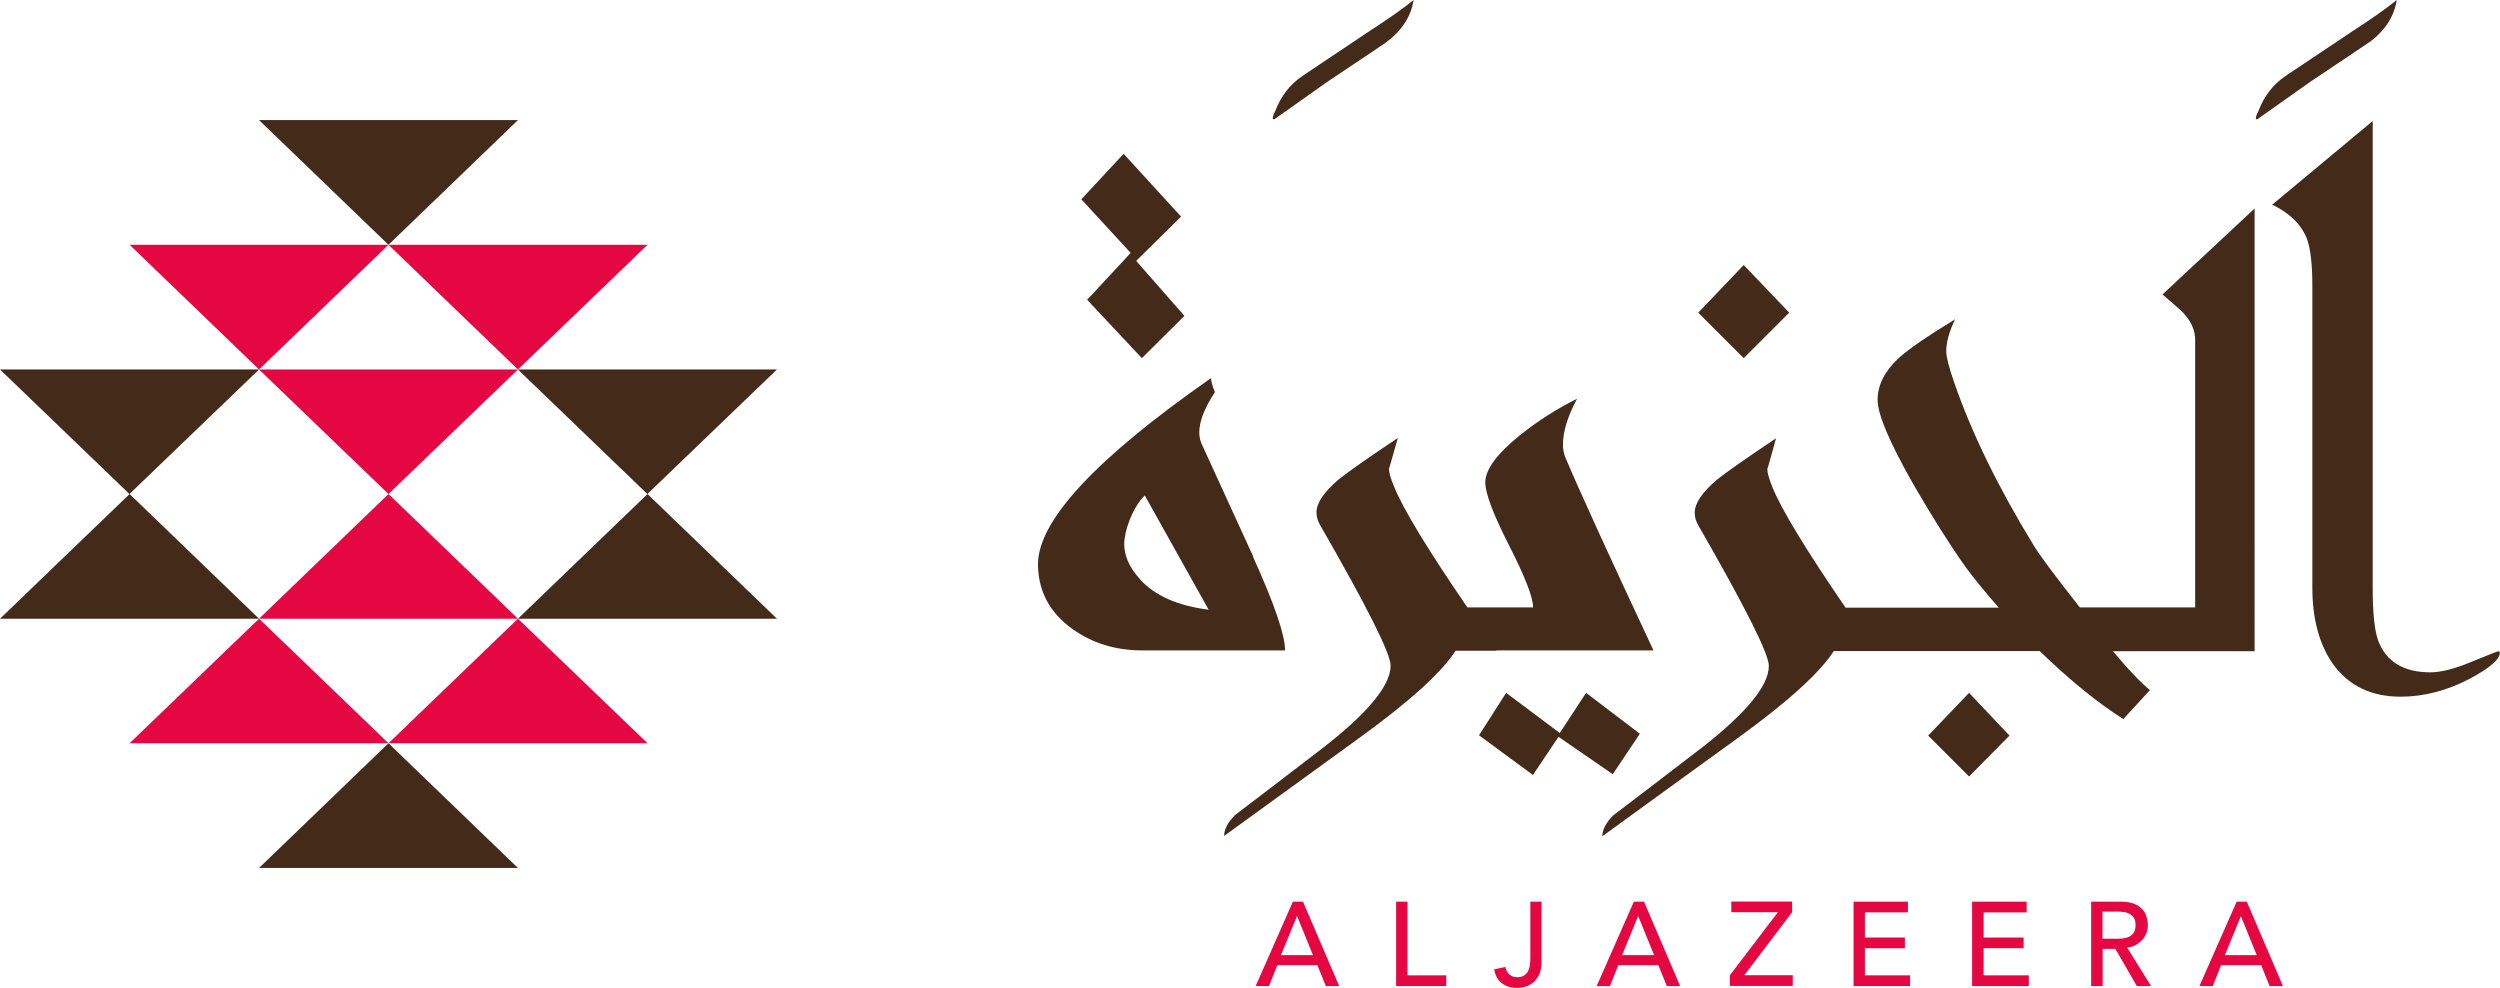 <svg viewBox="0 0 163.2 64.5" xmlns="http://www.w3.org/2000/svg" id="Layer_2"><defs><style>.cls-1{fill:#442a19;}.cls-2{fill:#e50741;}</style></defs><g id="Layer_1-2"><polygon points="25.36 15.98 33.81 7.84 16.91 7.84 25.36 15.98" class="cls-1"></polygon><polygon points="33.81 24.12 42.27 15.98 25.36 15.98 33.81 24.12" class="cls-2"></polygon><polygon points="16.91 24.12 25.36 15.98 8.46 15.98 16.91 24.12" class="cls-2"></polygon><polygon points="25.36 32.25 33.81 24.12 16.91 24.12 25.36 32.25" class="cls-2"></polygon><polygon points="42.26 32.25 50.72 24.12 33.81 24.12 42.26 32.25" class="cls-1"></polygon><polygon points="8.45 32.25 16.91 24.12 0 24.12 8.45 32.25" class="cls-1"></polygon><polygon points="25.36 48.52 16.91 56.66 33.81 56.66 25.36 48.52" class="cls-1"></polygon><polygon points="16.91 40.39 8.46 48.52 25.36 48.52 16.91 40.39" class="cls-2"></polygon><polygon points="33.81 40.39 25.36 48.52 42.27 48.52 33.81 40.39" class="cls-2"></polygon><polygon points="25.36 32.25 16.91 40.39 33.81 40.39 25.36 32.25" class="cls-2"></polygon><polygon points="8.46 32.25 0 40.39 16.91 40.39 8.46 32.25" class="cls-1"></polygon><polygon points="42.27 32.25 33.81 40.39 50.72 40.39 42.27 32.25" class="cls-1"></polygon><path d="M81.81,36.33l-3.37-7.36c-.1-.22-.15-.47-.15-.75,0-.71.34-1.59,1.02-2.62-.17-.4-.25-.71-.25-.92-7.58,5.29-11.35,9.36-11.3,12.22.03,1.71.77,3.09,2.22,4.14,1.31.95,2.85,1.42,4.61,1.42h9.3c0-1-.7-3.04-2.1-6.13ZM74.41,37.8c-.68-.75-1.02-1.51-1.02-2.29s.48-2.31,1.34-3.17l4.17,7.46c-2.01-.25-3.51-.91-4.49-1.99Z" class="cls-1"></path><path d="M97.69,42.46h10.25c-2.96-6.32-4.88-10.52-5.76-12.62-.1-.25-.15-.52-.15-.82,0-.85.31-1.85.92-2.99-1.33.66-2.58,1.46-3.74,2.39-1.5,1.21-2.25,2.24-2.25,3.07,0,.71.52,2.09,1.56,4.13,1.04,2.04,1.56,3.38,1.56,4.03h-4.29c-2.63-3.84-4.22-6.47-4.79-7.9-.22-.52-.33-.91-.33-1.17,0,.07.19-.6.58-1.99-1.96,1.31-3.24,2.21-3.84,2.69-.98.83-1.47,1.55-1.47,2.17,0,.28.08.57.25.85,3.06,5.32,4.59,8.37,4.59,9.15,0,1.28-1.45,3.05-4.34,5.31-2.58,1.98-4.52,3.46-5.81,4.44-.48.48-.72.94-.72,1.37,3.94-2.86,6.88-4.99,8.8-6.38,3.29-2.38,5.39-4.28,6.31-5.71h2.67Z" class="cls-1"></path><path d="M142.58,20.49c.48.53.72,1.1.72,1.7v17.46h-7.53c-1.56-1.98-2.56-3.32-2.99-4.01-2.35-3.84-4.08-7.4-5.21-10.67-.35-1-.52-1.68-.52-2.04,0-.58.19-1.28.58-2.09-1.85,1.13-3.08,1.98-3.69,2.54-.92.86-1.37,1.77-1.37,2.72s.78,2.79,2.35,5.54c1.2,2.08,2.32,3.86,3.37,5.34.51.71,1.25,1.61,2.19,2.69h-10c-2.63-3.84-4.22-6.47-4.79-7.9-.21-.52-.32-.91-.32-1.17,0,.07.19-.6.57-1.99-1.96,1.31-3.24,2.21-3.84,2.69-.98.83-1.47,1.55-1.47,2.17,0,.28.08.57.25.85,3.06,5.32,4.59,8.37,4.59,9.15,0,1.28-1.45,3.05-4.34,5.31-2.58,1.98-4.51,3.46-5.81,4.44-.48.48-.72.94-.72,1.37,3.94-2.86,6.87-4.99,8.8-6.38,3.29-2.38,5.39-4.28,6.31-5.71h13.44c1.94,1.88,3.76,3.36,5.46,4.44l1.74-1.89c-.58-.47-1.39-1.31-2.42-2.54h9.25V13.61l-6.01,5.61c.83.71,1.3,1.14,1.42,1.27Z" class="cls-1"></path><path d="M154.66,2.77c1.03-.76,1.63-1.69,1.8-2.77-.7.57-1.69,1.26-2.97,2.09l-4.29,2.87c-.81.55-1.4,1.31-1.77,2.29l-.1.2c-.03.1-.06.18-.07.25,0,.08.04.11.12.07,2-1.41,3.13-2.22,3.42-2.42,2.54-1.7,3.83-2.56,3.86-2.59Z" class="cls-1"></path><path d="M83.2,7.78c2-1.41,3.13-2.22,3.42-2.42,2.54-1.7,3.83-2.56,3.86-2.59,1.03-.76,1.63-1.69,1.8-2.77-.7.57-1.69,1.26-2.97,2.09l-4.29,2.87c-.81.55-1.4,1.31-1.77,2.29l-.1.2c-.03.1-.06.18-.07.25,0,.08.04.11.12.07Z" class="cls-1"></path><path d="M163.1,42.51c-.05,0-.63.23-1.75.69-1.11.46-2.01.69-2.69.69-1.76,0-2.9-.7-3.42-2.09-.23-.65-.35-1.79-.35-3.42V7.9l-6.56,5.46c1.15.55,1.9,1.3,2.27,2.24.23.63.35,1.65.35,3.07v19.7c0,2.01.44,3.66,1.32,4.94,1.03,1.45,2.51,2.17,4.44,2.17,1.51,0,3.02-.39,4.51-1.17,1.31-.7,1.97-1.26,1.97-1.7,0-.05-.03-.08-.1-.1Z" class="cls-1"></path><polygon points="70.97 19.57 74.54 23.38 77.32 20.62 74.17 17.03 77.1 14.14 73.35 10.04 70.59 13.01 73.81 16.51 70.97 19.57" class="cls-1"></polygon><polygon points="125.87 48.02 128.54 50.69 131.18 48.02 128.54 45.23 125.87 48.02" class="cls-1"></polygon><polygon points="107.05 47.9 103.54 45.23 101.82 47.85 98.32 45.23 96.55 48 100.07 50.59 101.74 48.1 105.28 50.54 107.05 47.9" class="cls-1"></polygon><polygon points="116.8 20.41 113.83 17.3 110.86 20.41 113.83 23.38 116.8 20.41" class="cls-1"></polygon><path d="M84.38,58.86h.68l2.36,5.51h-.87l-.55-1.36h-2.62l-.54,1.36h-.87l2.43-5.51ZM85.71,62.35l-1.03-2.53h-.02l-1.04,2.53h2.08Z" class="cls-2"></path><path d="M91.13,58.86h.75v4.81h2.53v.7h-3.27v-5.51Z" class="cls-2"></path><path d="M99.88,58.86h.75v3.93c0,.35-.06.63-.16.85-.11.22-.25.39-.41.52-.16.13-.34.21-.52.26-.19.05-.36.07-.51.07-.39,0-.72-.1-.98-.3-.27-.2-.44-.5-.51-.91l.73-.16c.04.21.13.37.26.49.13.12.3.18.51.18.19,0,.34-.04.45-.11.11-.07.2-.17.26-.28.06-.12.1-.25.12-.4.02-.15.03-.3.03-.46v-3.69Z" class="cls-2"></path><path d="M106.64,58.86h.68l2.36,5.51h-.87l-.55-1.36h-2.62l-.54,1.36h-.87l2.43-5.51ZM107.98,62.35l-1.03-2.53h-.02l-1.04,2.53h2.08Z" class="cls-2"></path><path d="M112.93,63.66l3.13-4.11h-3.04v-.7h3.97v.7l-3.12,4.11h3.16v.7h-4.11v-.7Z" class="cls-2"></path><path d="M121,58.86h3.55v.7h-2.81v1.64h2.61v.7h-2.61v1.77h2.95v.7h-3.69v-5.51Z" class="cls-2"></path><path d="M128.75,58.86h3.55v.7h-2.81v1.64h2.61v.7h-2.61v1.77h2.95v.7h-3.7v-5.51Z" class="cls-2"></path><path d="M136.51,58.86h1.94c.35,0,.64.05.87.14.23.1.41.22.54.37.13.15.22.31.27.5.05.18.08.36.08.53s-.03.35-.09.51c-.06.16-.15.31-.27.44-.12.13-.26.24-.43.34-.17.09-.36.15-.56.17l1.56,2.51h-.93l-1.4-2.43h-.83v2.43h-.75v-5.51ZM137.25,61.28h.98c.14,0,.29-.01.43-.03.14-.02.27-.07.38-.13.11-.06.2-.15.27-.27.07-.12.1-.27.1-.46s-.03-.34-.1-.45c-.07-.12-.16-.21-.27-.27-.11-.06-.24-.11-.38-.13-.14-.02-.29-.03-.43-.03h-.98v1.77Z" class="cls-2"></path><path d="M145.99,58.86h.68l2.36,5.51h-.87l-.55-1.36h-2.62l-.54,1.36h-.87l2.43-5.51ZM147.32,62.35l-1.03-2.53h-.01l-1.04,2.53h2.09Z" class="cls-2"></path></g></svg>